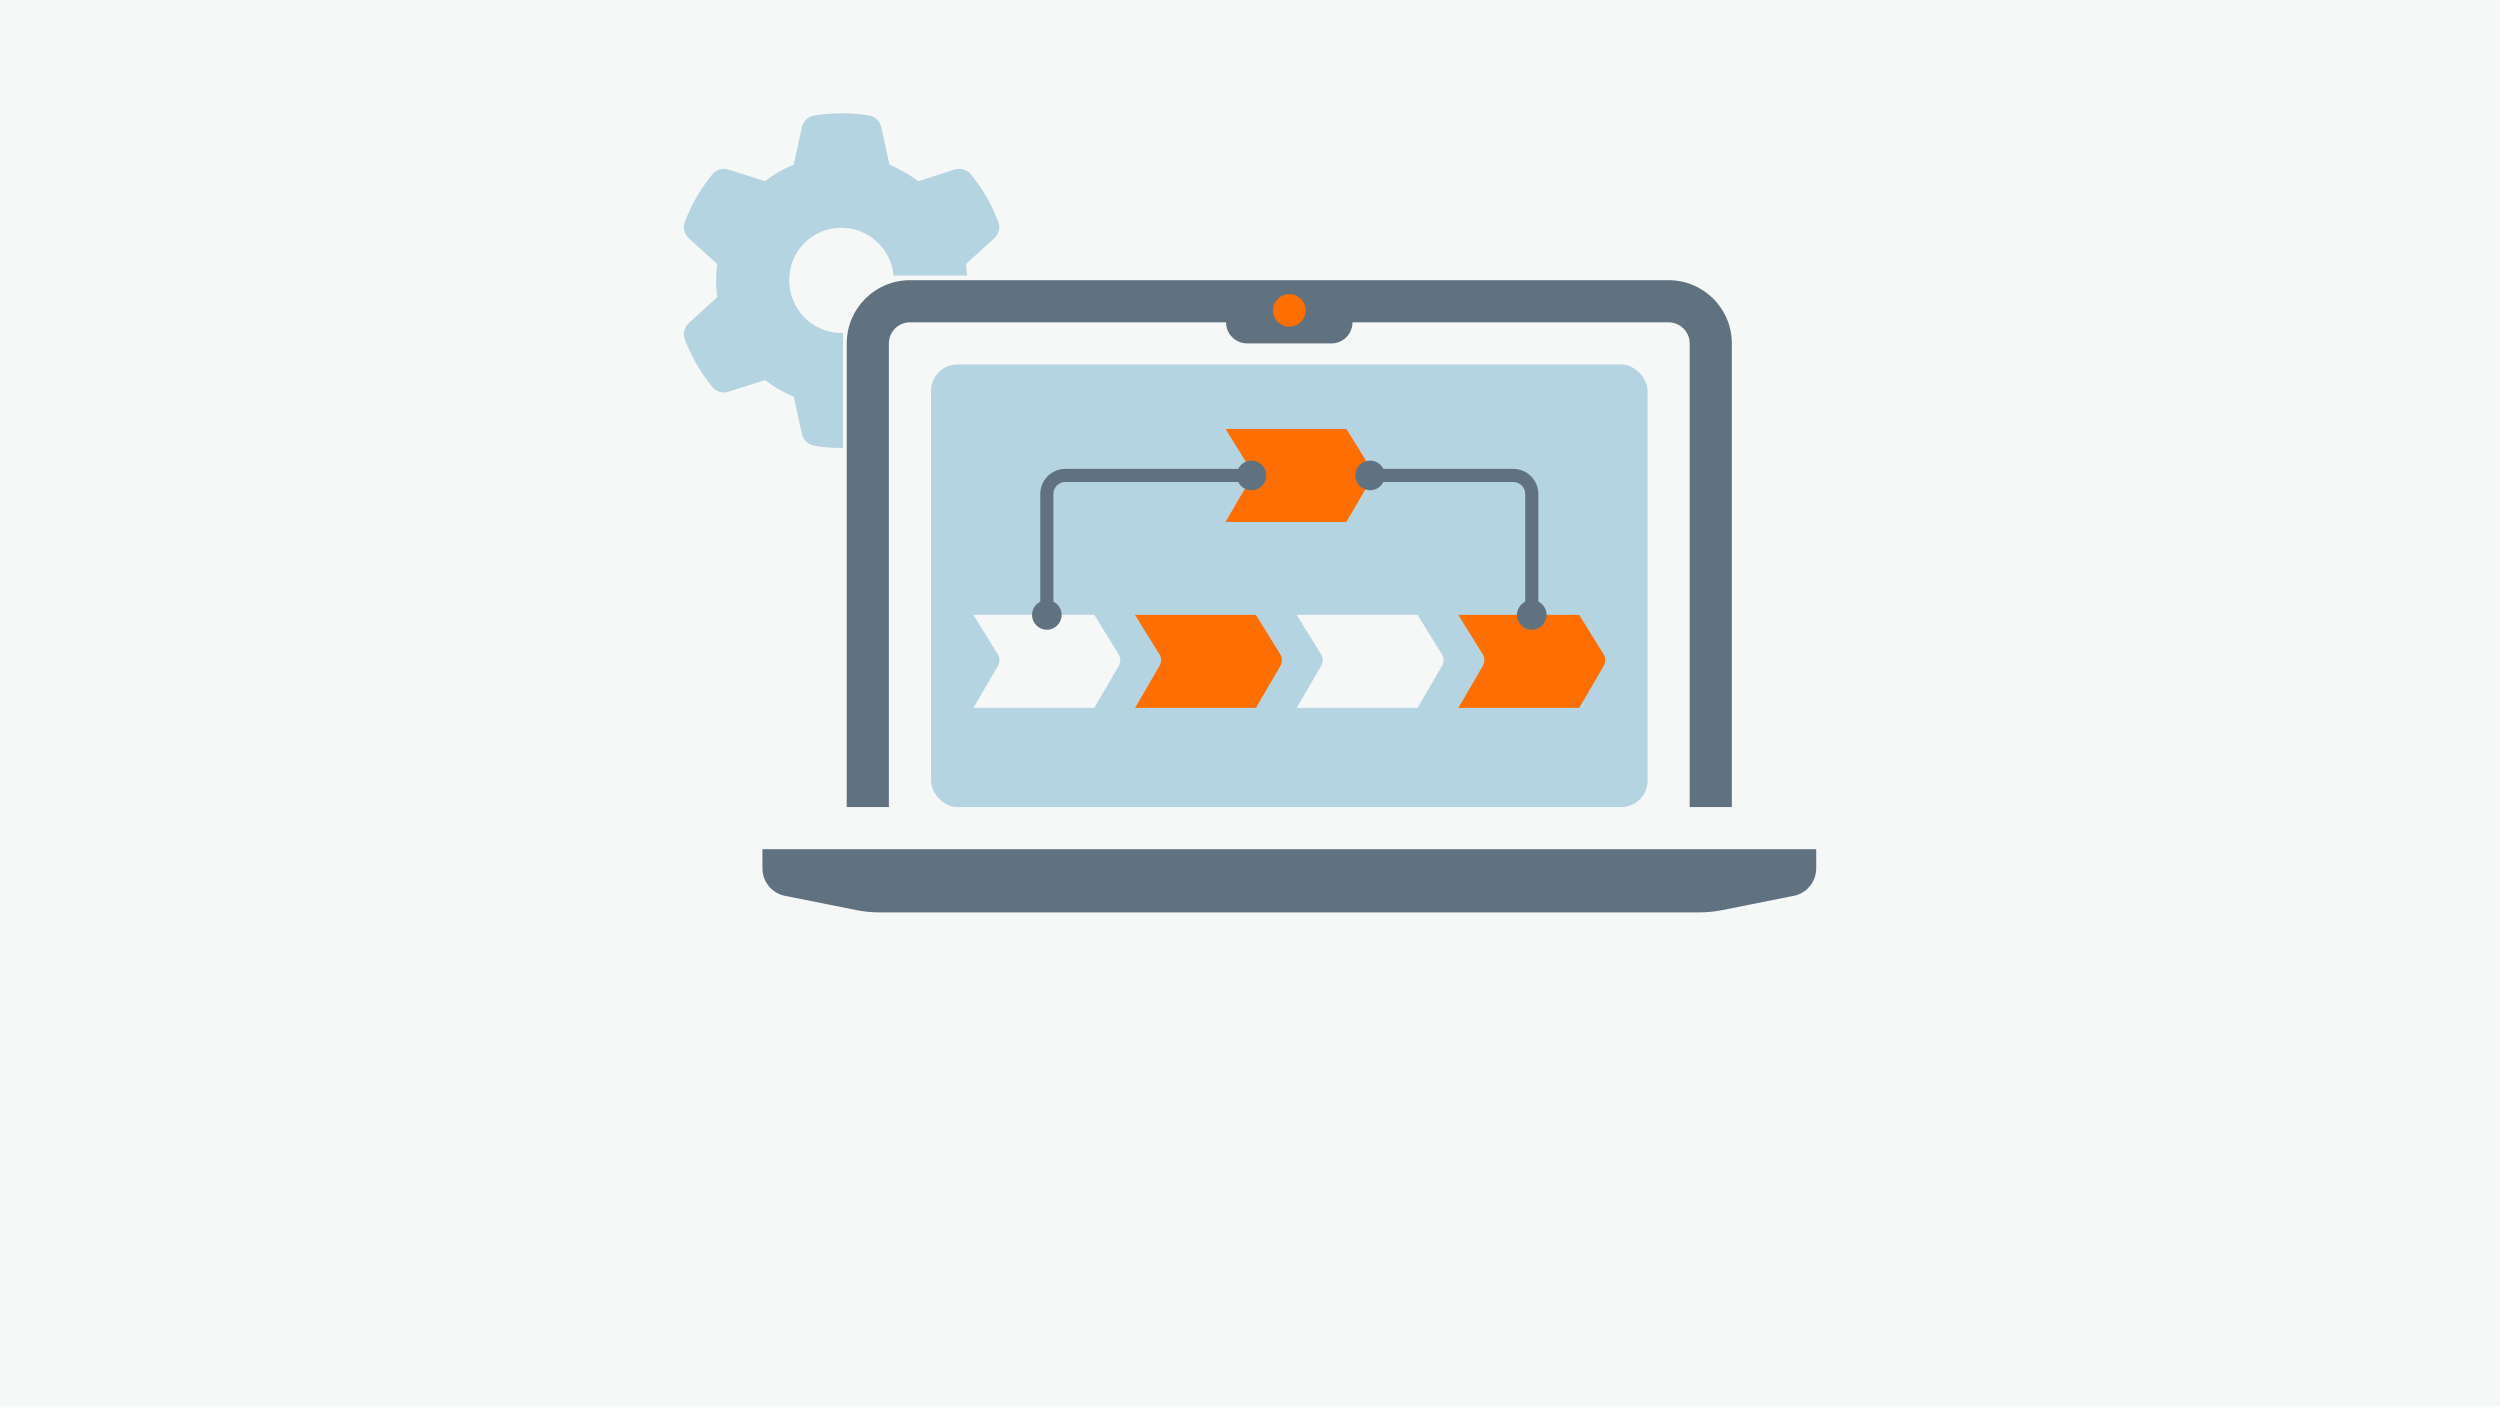 <?xml version="1.0" encoding="UTF-8" standalone="no"?>
<svg xmlns="http://www.w3.org/2000/svg" data-name="IoT Konnektoren" height="960" id="IoT_Konnektoren" viewBox="0 0 800 450" width="1706">
    
      
  
  <defs>
            
    
    <style>
      .cls-1 {
        fill: #b5d4e1;
      }

      .cls-1, .cls-2, .cls-3, .cls-4 {
        stroke-width: 0px;
      }

      .cls-5 {
        fill: none;
        stroke: #607280;
        stroke-miterlimit: 10;
        stroke-width: 4.2px;
      }

      .cls-2 {
        fill: #ff6e00;
      }

      .cls-3 {
        fill: #f6f7f7;
      }

      .cls-4 {
        fill: #607280;
      }
    </style>
          
  
  </defs>
      
  
  <rect class="cls-3" height="450" width="800"/>
      
  
  <g>
            
    
    <path class="cls-1" d="M269.77,106.44c-.16,0-.31.02-.48.02-9.25,0-16.74-7.49-16.74-16.92s7.49-16.74,16.74-16.74c8.75,0,15.91,6.87,16.66,15.28h23.45c-.05-1.24-.14-2.46-.3-3.67l9.06-8.24c1.42-1.32,2.01-3.35,1.32-5.15-.92-2.49-2.03-4.89-3.28-7.18l-.98-1.69c-1.38-2.3-2.93-4.48-4.62-6.54-1.26-1.5-3.28-2.01-5.13-1.43l-11.65,3.72c-2.8-2.16-6.09-3.96-9.2-5.33l-2.61-11.94c-.42-1.9-1.88-3.41-3.81-3.73-2.89-.48-5.86-.73-8.89-.73s-6,.25-8.89.73c-1.92.32-3.39,1.83-3.81,3.73l-2.61,11.94c-3.31,1.37-6.4,3.17-9.2,5.33l-11.64-3.72c-1.85-.59-3.89-.07-5.13,1.43-1.7,2.06-3.25,4.24-4.63,6.54l-.98,1.69c-1.27,2.28-2.37,4.69-3.3,7.18-.68,1.82-.11,3.83,1.33,5.15l9.05,8.24c-.23,1.74-.35,3.52-.35,5.31s.12,3.58.35,5.31l-9.05,8.24c-1.44,1.32-2.01,3.35-1.33,5.15.93,2.49,2.03,4.89,3.3,7.18l.98,1.69c1.38,2.3,2.93,4.48,4.63,6.55,1.24,1.49,3.28,2.01,5.13,1.42l11.64-3.72c2.8,2.16,5.9,3.95,9.2,5.33l2.61,11.95c.42,1.88,1.88,3.22,3.81,3.72,2.89.48,5.86.73,8.7.73.23,0,.44-.01.66-.01v-36.83Z"/>
            
    
    <g>
                  
      
      <path class="cls-4" d="M291.18,89.57c-11.15,0-20.23,9.08-20.23,20.23v148.37h13.49V109.8c0-3.72,3.03-6.74,6.74-6.74h101.16c0,3.72,3.02,6.74,6.74,6.74h26.98c3.72,0,6.74-3.02,6.74-6.74h101.16c3.72,0,6.74,3.03,6.74,6.74v148.37h13.49V109.8c0-11.15-9.08-20.23-20.23-20.23h-242.78Z"/>
                  
      
      <rect class="cls-1" height="141.62" rx="8.43" ry="8.43" width="229.29" x="297.93" y="116.55"/>
                  
      
      <path class="cls-4" d="M243.98,271.66v6.12c0,4.28,3.02,7.97,7.22,8.81l22.76,4.54c2.48.5,5.02.75,7.56.75h262.12c2.54,0,5.07-.25,7.56-.75l22.77-4.54c4.19-.84,7.22-4.53,7.22-8.81v-6.12H243.98Z"/>
                
    
    </g>
            
    
    <circle class="cls-2" cx="412.58" cy="99.24" r="5.21"/>
            
    
    <g>
                  
      
      <path class="cls-3" d="M350.17,226.44h-38.68l7.85-13.47c.65-1.12.64-2.57-.05-3.67l-7.8-12.62h38.68l7.8,12.62c.68,1.1.7,2.55.05,3.67l-7.85,13.47Z"/>
                  
      
      <path class="cls-2" d="M401.89,226.44h-38.68l7.85-13.47c.65-1.12.64-2.57-.05-3.67l-7.8-12.62h38.68l7.8,12.62c.68,1.1.7,2.55.05,3.67l-7.85,13.47Z"/>
                  
      
      <path class="cls-3" d="M453.62,226.44h-38.68l7.85-13.47c.65-1.12.64-2.57-.05-3.67l-7.8-12.62h38.68l7.8,12.62c.68,1.1.7,2.55.05,3.67l-7.85,13.47Z"/>
                  
      
      <path class="cls-2" d="M505.35,226.44h-38.68l7.85-13.47c.65-1.12.64-2.57-.05-3.67l-7.8-12.62h38.68l7.8,12.62c.68,1.1.7,2.55.05,3.67l-7.85,13.47Z"/>
                
    
    </g>
            
    
    <path class="cls-2" d="M430.85,166.93h-38.68l7.85-13.47c.65-1.12.64-2.57-.05-3.67l-7.8-12.62h38.68l7.8,12.62c.68,1.1.7,2.55.05,3.67l-7.85,13.47Z"/>
            
    
    <g>
                  
      
      <path class="cls-5" d="M334.99,196.68v-38.68c0-3.29,2.66-5.95,5.95-5.95h59.53"/>
                  
      
      <circle class="cls-4" cx="334.99" cy="196.68" r="4.74"/>
                  
      
      <path class="cls-4" d="M400.47,156.79c2.62,0,4.74-2.12,4.74-4.74s-2.12-4.74-4.74-4.74-4.74,2.12-4.74,4.74,2.12,4.74,4.74,4.74Z"/>
                
    
    </g>
            
    
    <g>
                  
      
      <path class="cls-5" d="M438.44,152.05h45.78c3.29,0,5.95,2.66,5.95,5.95v38.68"/>
                  
      
      <circle class="cls-4" cx="438.44" cy="152.05" r="4.74"/>
                  
      
      <circle class="cls-4" cx="490.17" cy="196.68" r="4.74"/>
                
    
    </g>
          
  
  </g>
    

</svg>
